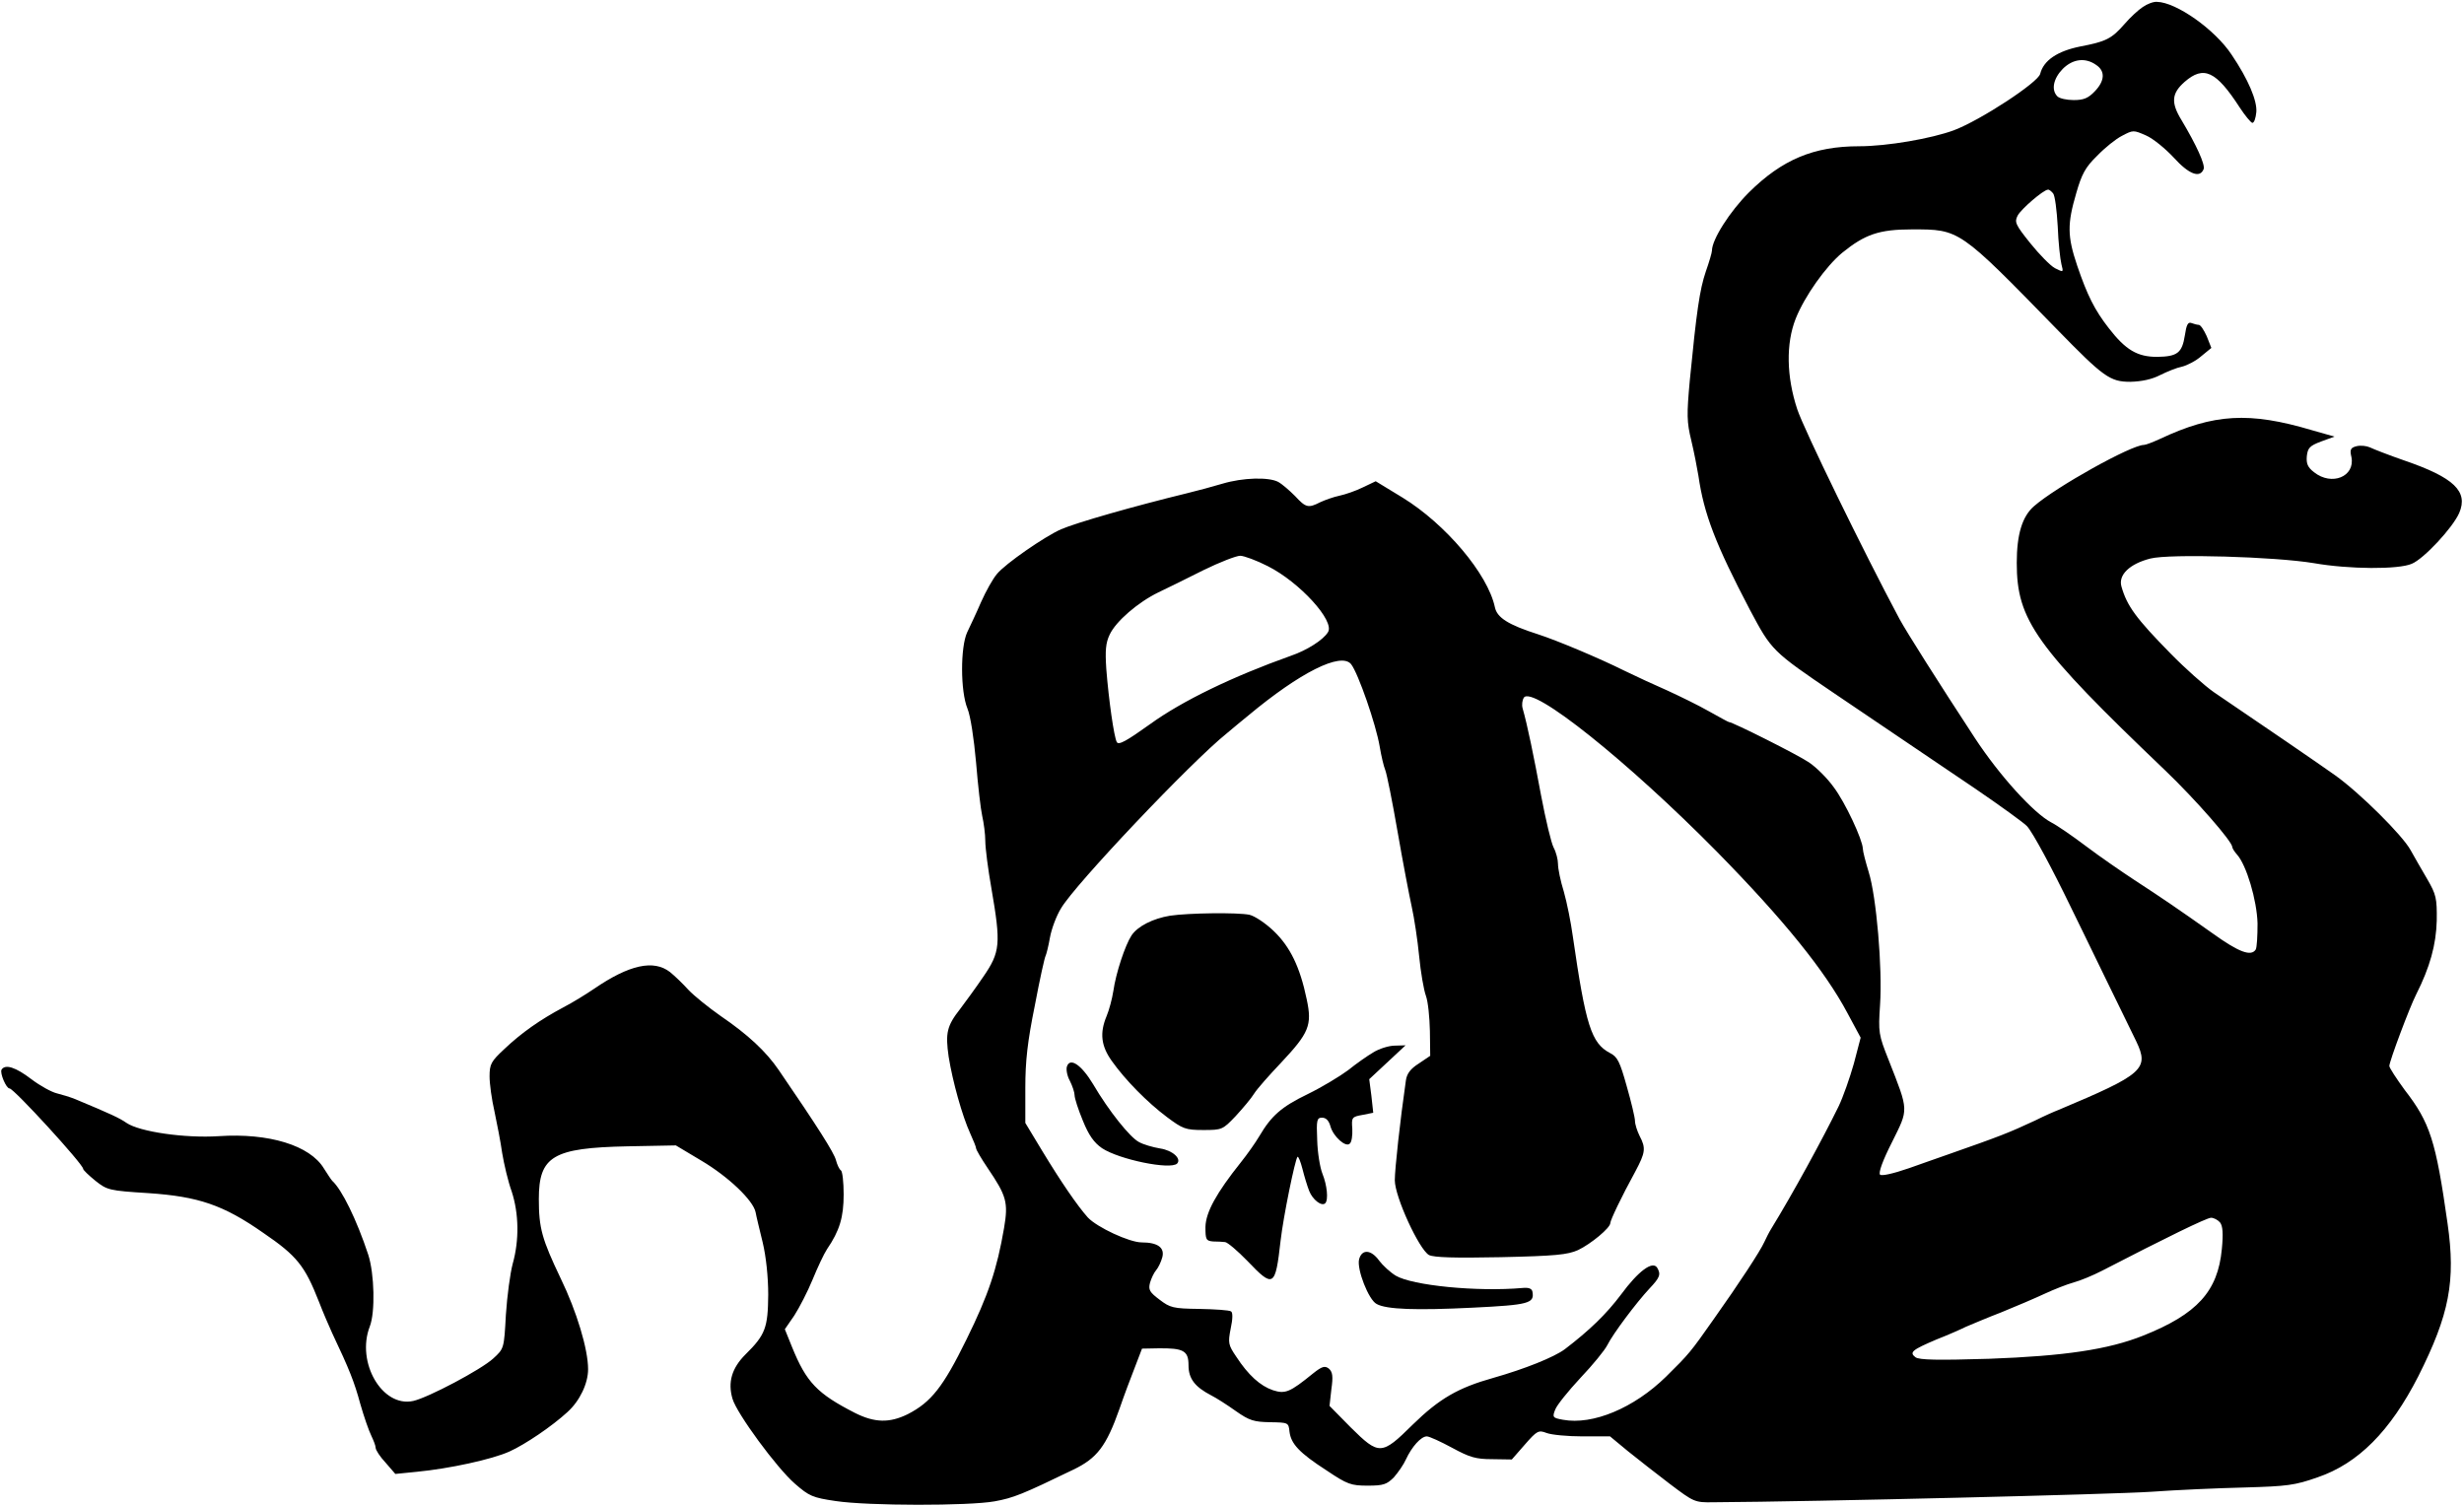<svg width="1067" height="652" fill="none" xmlns="http://www.w3.org/2000/svg"><path d="M927.867 3.067C926 4.267 922.4 7.6 920 10.4c-5.6 6.4-8 7.6-19.2 9.733-9.867 2-15.867 6-17.333 11.867-.934 3.733-25.734 20-37.334 24.4-9.733 3.6-28.933 6.933-41.066 6.933-19.6 0-33.334 5.734-47.734 20-8.266 8.267-16 20.4-16 25.2 0 .8-1.2 4.934-2.666 9.067-2.667 7.867-4 17.2-6.934 47.2-1.333 14.667-1.333 17.867.667 26 1.2 5.067 2.533 11.867 3.067 15.2 2.4 16.667 7.466 29.733 22.266 58 9.467 17.733 9.467 17.867 36.8 36.4 8.267 5.6 20.934 14.133 28 18.933 7.067 4.8 21.867 14.8 32.934 22.267 10.933 7.467 21.066 14.8 22.266 16.133 2.534 2.667 11.067 18.667 18.934 34.934 2.666 5.466 9.466 19.333 14.933 30.666 5.6 11.334 11.6 23.867 13.467 27.6 5.733 12 3.066 14.267-33.734 29.734-1.466.533-6 2.533-10 4.533-11.733 5.467-15.2 6.8-38 14.8-2.933 1.067-10.4 3.6-16.666 5.867-6.934 2.4-11.867 3.466-12.534 2.8-.8-.8 1.2-6.267 5.2-14.134 7.2-14.533 7.334-13.066-1.466-35.466-4.4-11.067-4.534-12-3.734-24 1.067-15.734-1.6-46.934-4.933-57.467-1.333-4.4-2.533-8.933-2.533-10.133-.134-3.867-7.6-20-12.667-26.667-2.667-3.733-7.467-8.533-10.667-10.667-4.666-3.2-33.066-17.466-34.666-17.466-.267 0-4.134-2.134-8.667-4.667-4.667-2.667-12.667-6.533-17.867-8.933-5.2-2.267-13.6-6.134-18.8-8.667-10.4-5.2-29.066-13.067-37.333-15.733-12.933-4.134-17.733-7.2-18.667-11.734-3.066-14.4-21.333-36-40-47.466l-11.6-7.067-5.6 2.667c-2.933 1.466-7.6 3.066-10.133 3.6-2.533.533-6.267 1.866-8.267 2.8-5.2 2.666-6.266 2.4-10.933-2.667-2.4-2.4-5.6-5.2-7.333-6.133-4.134-2.134-15.2-1.867-24.134.8-4 1.2-10.933 3.066-15.333 4.133-22.933 5.6-47.733 12.667-54.533 15.6-7.2 3.2-24.134 14.933-27.734 19.333-1.733 2-4.8 7.467-6.933 12.267-2 4.667-4.8 10.533-6 13.067-2.933 6.4-2.933 25.466.133 32.933 1.334 3.2 2.8 12.933 3.734 23.333.8 9.867 2 20.267 2.666 23.2.667 2.934 1.334 7.867 1.334 10.8 0 3.067 1.2 12.4 2.666 20.667 4.134 24 3.867 27.467-3.6 38.267-3.333 4.933-7.866 11.066-9.866 13.733-5.867 7.467-6.534 10.533-5.067 20.8 1.733 10.8 5.867 25.6 9.333 33.2 1.334 2.933 2.534 5.867 2.534 6.4 0 .667 2.266 4.533 5.066 8.667 8.134 12 8.934 14.8 7.067 25.866C431.733 549.6 428 560.8 418.533 580c-10.133 20.667-15.333 27.2-25.466 32.4-7.867 3.867-14.267 3.733-22.8-.533-16.4-8.4-21.067-13.2-27.334-28.667l-3.066-7.6 4.133-6c2.133-3.333 5.733-10.267 7.867-15.467 2.133-5.2 4.933-11.2 6.266-13.2 5.467-8 7.2-13.866 7.2-23.733 0-5.333-.533-10-1.2-10.4-.666-.4-1.6-2.4-2.133-4.4-.8-3.2-8-14.533-24.8-39.067-5.467-8-13.333-15.333-25.067-23.333-5.333-3.733-11.6-8.8-14-11.333-2.266-2.534-5.866-6-8-7.734-7.066-5.466-17.6-3.2-32.8 7.2-3.333 2.267-9.333 6-13.466 8.134-10 5.333-18 10.933-25.467 18-5.733 5.333-6.4 6.533-6.4 11.866 0 3.2.933 10 2.133 15.2 1.067 5.067 2.667 13.2 3.334 18 .8 4.8 2.533 12.267 4.133 16.667 3.067 9.467 3.333 20.933.4 31.333-1.067 4-2.4 13.867-2.933 22-.8 14.667-.8 14.667-5.467 18.934-5.2 4.8-28.133 16.933-34.667 18.4-13.466 2.933-24.8-16.8-18.8-32.267 2.4-6.133 2-22.8-.666-31.067-5.067-15.333-11.467-28.266-15.6-32-.4-.4-2-2.8-3.6-5.333-6-10-23.867-15.467-45.6-14-14.534.933-34.134-1.867-39.867-5.733C51.733 484.133 48 482.4 32.667 476c-2.267-.933-5.867-2-8-2.533-2.267-.534-7.2-3.2-11.067-6.134-6.8-5.2-11.333-6.666-12.933-4.133-.8 1.467 2 8.133 3.466 8.133 1.867 0 31.867 32.8 31.867 34.8 0 .534 2.4 2.8 5.333 5.2 5.067 4 5.867 4.267 22.934 5.334 21.6 1.466 32.4 5.066 49.733 17.2 14.667 10 18 14.266 24.133 29.866 1.734 4.534 4.4 10.667 5.734 13.6 7.466 15.734 9.6 21.2 12.133 30.534 1.6 5.6 3.733 11.733 4.8 13.866.933 2 1.867 4.267 1.867 5.2 0 .934 1.866 3.867 4.266 6.4l4.267 4.934 9.333-.934c13.867-1.333 32.534-5.333 40.134-8.8 6.8-3.066 18.4-10.933 25.066-17.066 5.334-4.8 8.934-12.4 8.934-18.534 0-8.666-4.934-25.066-11.867-39.333-8.133-17.067-9.467-21.733-9.467-34.4 0-18.533 6.134-22.133 38.267-22.8l21.067-.4 10.933 6.533c11.733 6.934 22.533 17.2 23.6 22.4.267 1.6 1.733 7.6 3.067 13.067 1.466 6.133 2.4 14.933 2.4 22.667-.134 14.266-1.2 17.333-9.867 25.866-5.867 5.867-7.733 12-5.6 19.2 1.867 6.4 19.2 30 27.067 36.8 6.133 5.334 7.6 6 17.6 7.467 14.133 2.133 57.733 2.133 68.8.133 8.133-1.466 12.133-3.066 34.133-13.733 10.267-4.933 14.267-10.133 20-26.4 1.867-5.467 4.933-13.6 6.667-18l3.066-8 7.067-.133c10.933-.134 13.067 1.066 13.067 7.333 0 5.733 2.666 9.333 9.866 13.067 2.134 1.066 6.934 4.133 10.667 6.8 5.867 4.133 7.867 4.666 14.8 4.8 7.867.133 8 .133 8.4 4.133.667 5.2 4.133 9.067 16.133 16.8 8.934 6 10.534 6.533 17.734 6.533 6.8 0 8.266-.533 11.333-3.6 1.867-2.133 4.267-5.6 5.2-7.733 2.533-5.467 6.533-10 9.067-10 1.066 0 6 2.267 10.933 4.933 7.6 4.134 10.267 4.934 17.333 4.934l8.534.133 5.6-6.4c5.333-6.133 6-6.4 9.466-5.067 2.134.8 9.067 1.467 15.6 1.467H697.2l7.733 6.4c4.267 3.467 12.534 9.867 18.267 14.267 10.267 7.733 10.667 8 18.667 7.866 44.8-.266 173.866-3.466 189.466-4.533 11.067-.8 29.334-1.6 40.667-1.867 18.533-.533 21.733-.933 31.6-4.4 17.6-6 31.47-20 43.6-43.733 13.47-26.8 16.27-41.2 12.67-66.267-5.07-35.866-7.6-43.6-18.54-57.733-3.6-4.933-6.66-9.6-6.66-10.4 0-2 8.8-25.467 11.6-30.933 6-11.867 8.66-21.6 8.93-32 .13-9.734-.27-11.334-4.13-18-2.4-4-5.6-9.734-7.2-12.534-3.47-6.4-22-24.8-32.67-32.4-6.93-4.933-31.067-21.466-52.533-36-4-2.8-12.4-10.266-18.667-16.666-15.067-15.334-18.933-20.667-21.333-29.067-1.467-5.067 3.6-9.867 12.533-12.133 8.4-2.134 54-.8 70.8 2 15.2 2.666 36.67 2.8 42.4.266 5.2-2.133 17.73-15.6 20.53-22 4-9.333-2.26-15.333-23.6-22.666-6.93-2.4-13.73-5.067-15.06-5.734-1.47-.666-4-.933-5.74-.533-2.66.667-3.06 1.467-2.26 4.8 1.6 8.4-8.54 12.533-16.14 6.533-2.797-2.133-3.463-3.733-3.197-6.933.4-3.6 1.197-4.533 6.137-6.4l5.86-2.133-9.86-2.8c-26.937-8-42.403-7.2-65.87 3.866-2.933 1.334-6 2.534-6.8 2.534-5.467 0-38 18.133-47.6 26.533-5.067 4.4-7.467 12.133-7.467 24.533 0 24.8 8 36.134 64.4 90 13.067 12.534 28.934 30.667 28.934 33.067 0 .533.933 2 2 3.2 4.133 4.533 8.666 19.867 8.933 29.867 0 5.333-.267 10.4-.8 11.333-2 3.067-7.2 1.2-18.533-6.933-15.067-10.667-22.134-15.467-34-23.2-5.467-3.6-14.8-10-20.8-14.534-6-4.533-12.8-9.2-15.2-10.4-7.6-4-22.4-20.266-33.067-36.533-16.133-24.667-29.467-45.733-32.667-51.6-15.6-29.2-41.466-82.267-44.266-90.8-4.667-14.133-4.934-28.4-.667-39.2 3.867-9.733 13.067-22.667 20.133-28.533 9.867-8 16-10.134 30.267-10.134 20.667 0 20.267-.266 62.667 43.2 20.266 20.8 23.066 22.8 31.866 22.8 4.934-.133 9.334-1.066 12.934-2.933 2.933-1.467 7.2-3.2 9.333-3.6 2.267-.533 6.133-2.533 8.4-4.533l4.4-3.6-2-5.067c-1.2-2.667-2.667-4.933-3.467-4.933-.666 0-2.133-.4-3.2-.8-1.466-.534-2.133.8-2.8 5.333-1.2 7.6-3.2 9.2-12 9.333-8.533 0-13.6-2.933-20.933-12.4-6.133-7.866-9.333-14.266-13.733-27.2-4.267-12.666-4.267-18-.4-31.2 2.4-8.4 4-11.333 9.066-16.266 3.334-3.467 8.134-7.334 10.8-8.667 4.8-2.533 4.934-2.533 10.4-.133 3.067 1.333 8.4 5.733 12 9.6 6.534 7.2 11.334 9.066 12.934 4.933.666-2-3.067-10.267-9.6-21.2C940 44.4 940.4 40.4 946 35.467c8.267-7.2 13.6-4.8 23.867 11.066 2.266 3.467 4.8 6.534 5.466 6.667.8 0 1.467-2 1.734-4.667.4-4.933-3.467-14.133-10.667-24.8C959.2 12.8 942.4.933 934 .8c-1.467-.133-4.267.933-6.133 2.267Zm-20.134 25.066c4 2.667 3.734 6.934-.666 11.467-2.8 2.933-4.8 3.733-9.067 3.733-2.933 0-6.133-.666-7.067-1.6-2.8-2.8-1.733-7.733 2.267-11.866 4.4-4.4 9.867-5.067 14.533-1.734Zm-18.666 55.6c.8.934 1.6 7.334 2 14.267.266 6.933 1.066 14.267 1.6 16.4.933 3.6.933 3.6-2.8 1.733-2-1.066-6.8-6-10.667-10.8-6.533-8.133-6.933-9.2-5.467-12 1.467-2.8 11.067-11.066 13.067-11.2.533-.133 1.467.667 2.267 1.6Zm-340 161.467c13.733 6.933 29.066 23.733 26 28.533-2 3.334-9.067 7.867-16.134 10.267C533.867 292.933 512 303.467 498 313.6c-10.267 7.333-13.6 9.2-14.4 7.733-1.2-2.266-3.467-18-4.533-31.6-.534-8-.267-11.333 1.466-14.933 2.667-5.733 12.267-14 21.067-18.267 3.6-1.733 12.4-6 19.467-9.6 7.066-3.466 14.266-6.266 16-6.266 1.6 0 7.066 2 12 4.533Zm36 42.4c3.066 3.867 10.8 26.133 12.4 35.733.666 4 1.733 8.534 2.4 10.134.666 1.6 3.066 13.6 5.333 26.666 2.267 13.067 5.067 27.734 6.133 32.534 1.067 4.8 2.534 14.4 3.2 21.333.667 6.933 2 14.667 2.934 17.2.933 2.533 1.6 9.333 1.733 15.333l.133 10.667-4.933 3.333c-3.6 2.267-5.2 4.4-5.6 7.334-2.533 17.6-4.8 38.4-4.8 43.2 0 7.2 10.533 30 14.8 32.4 2.133 1.066 11.067 1.333 31.067.933 23.866-.533 28.933-1.067 33.466-3.067 5.6-2.666 14-9.6 14-11.733 0-1.2 4.8-11.333 10.8-22.267 4.4-8.266 4.667-10.133 1.867-15.466-1.067-2.134-2-5.067-2-6.534 0-1.333-1.6-8.133-3.6-15.066-2.933-10.534-4-12.667-7.2-14.267-8.133-4.267-10.533-12-16.133-50.667-.8-5.866-2.534-14.533-3.867-19.2-1.467-4.666-2.533-10-2.533-12 0-1.866-.8-5.066-1.867-7.066s-3.467-12.134-5.467-22.667c-3.2-17.2-5.866-30.267-8-37.733-.4-1.467-.133-3.467.534-4.534 3.6-5.6 45.066 27.6 83.6 66.667 29.066 29.6 46.8 51.6 56.533 69.867l5.733 10.666-2.933 11.2c-1.733 6.134-4.667 14.534-6.667 18.667-6.933 14.133-19.733 37.6-29.066 52.8-.934 1.467-2.267 4.133-3.067 5.867-1.733 3.866-10.8 17.733-21.867 33.333-10.133 14.4-10.533 14.933-20.666 24.933-13.867 13.6-31.734 21.067-44.667 18.667-4.4-.8-4.667-1.067-3.333-4.4.666-1.867 5.6-8 10.933-13.733 5.333-5.6 10.533-12 11.6-14.134 2.533-5.066 12.667-18.533 18.267-24.533 4.533-4.8 5.066-6.133 3.333-9.067-2-3.066-8.133 1.467-15.6 11.6-6.4 8.534-13.733 15.6-24.4 23.734-4.667 3.466-17.333 8.533-30.933 12.4-15.2 4.266-23.334 8.933-34.934 20.266-13.466 13.334-14.533 13.334-26.8 1.2l-9.2-9.333.8-7.2c.8-5.6.534-7.467-1.066-8.933-1.734-1.334-2.934-1.067-6.934 2.133-10 8.133-12 8.933-17.333 7.2-5.467-1.867-10.667-6.533-15.867-14.533-3.466-5.067-3.6-6-2.4-12.134.934-4.266.934-7.066.134-7.466-.8-.534-6.934-.934-13.734-1.067-11.333-.133-12.666-.533-17.2-4-4.266-3.2-4.933-4.267-4.133-7.333.533-1.867 1.733-4.4 2.667-5.467.933-1.067 2.133-3.6 2.666-5.6 1.067-4.133-2-6.4-8.933-6.4-5.333 0-19.333-6.533-23.333-10.8-4.534-5.067-11.734-15.6-19.734-28.8L444 486.267v-15.2c0-11.6.933-20 4.133-35.734C450.267 424 452.4 414.4 452.8 413.867c.267-.534 1.2-4 1.867-7.867.666-3.733 2.8-9.467 4.8-12.667C465.333 383.2 515.733 330 531.2 317.6c2.8-2.4 7.067-5.867 9.333-7.733 22.4-18.667 40.134-27.6 44.534-22.267Zm376.266 241.733c1.2 1.467 1.467 4.8.8 11.6C960.4 559.2 951.467 569.067 928 578.4c-15.067 6-34 8.8-66.667 10-22.133.667-30.266.533-31.866-.667-2.8-2.133-1.467-3.2 9.2-7.733 4.8-1.867 10.533-4.4 12.666-5.467 2.267-.933 9.067-3.866 15.334-6.266 6.266-2.534 14.666-6.134 18.666-8 4-1.867 9.734-4.134 12.667-4.934 2.933-.8 8.4-3.066 12.267-5.066 27.6-14.267 45.333-22.934 47.2-22.934 1.2 0 2.933.934 3.866 2Z" fill="#000"/><path d="M506.667 396.533c-7.334 1.2-14 4.534-16.667 8.534-2.8 4.266-6.8 16.4-7.867 24-.533 3.466-1.866 8.4-2.933 10.933-3.067 7.333-2.4 12.933 2.267 19.467 5.866 8.266 15.333 17.866 23.866 24.266 6.8 5.067 8 5.6 15.734 5.6 8.133 0 8.4-.133 14-6 3.066-3.333 6.8-7.733 8-9.733 1.333-2.133 6.666-8.133 11.733-13.467 12-12.8 13.467-16.133 11.067-27.333-2.934-14.133-7.2-22.8-14.267-29.6-3.6-3.467-8.267-6.533-10.533-7.067-5.067-1.066-26.4-.8-34.4.4ZM594.667 455.733c-2.534 1.467-7.467 4.934-10.934 7.734-3.6 2.666-11.333 7.333-17.333 10.266-11.6 5.6-15.867 9.467-21.067 18.267-1.733 2.933-5.333 8-8 11.333-10.533 13.2-15.2 21.6-15.333 28 0 5.467.267 6 3.333 6.267 1.867 0 4.134.133 5.2.267 1.067.133 5.334 3.733 9.6 8.133 11.334 11.867 12.134 11.467 14.4-8.667 1.2-10.533 6.267-35.2 7.334-36.4.4-.266 1.333 2.134 2.133 5.2.8 3.2 2.133 7.6 2.933 9.6 1.467 3.734 5.334 6.8 6.934 5.334 1.466-1.467.8-7.867-1.2-12.8-1.067-2.667-2.134-9.2-2.267-14.534-.4-8.8-.133-9.733 2.133-9.733 1.734 0 2.934 1.333 3.6 3.733 1.2 4.4 6.667 9.334 8.4 7.467.8-.667 1.2-3.467 1.067-6.4-.4-4.933-.133-5.2 4.4-6l4.667-.933-.8-7.334-.934-7.2 15.734-14.666-4.667.133c-2.533 0-6.8 1.333-9.333 2.933ZM462 461.867c-.4 1.333.133 4.133 1.333 6.266 1.067 2.134 2 4.934 2 6.134 0 1.333 1.6 6.266 3.6 11.066 2.534 6.267 4.8 9.467 8.267 11.867 7.467 4.933 29.6 9.467 32.533 6.667 2-2.134-2-5.734-7.333-6.534-3.2-.533-7.333-1.733-9.2-2.8-3.867-2-13.067-13.466-19.867-25.066-5.066-8.4-10-11.734-11.333-7.6ZM588.533 545.333c-1.066 4.267 4.134 17.6 7.6 19.334 4.267 2.4 17.334 2.8 41.6 1.6 24.4-1.2 26.8-1.867 25.867-6.934-.267-1.333-1.6-1.866-4.267-1.6-19.733 1.734-47.733-1.066-54.933-5.333-2.4-1.467-5.6-4.4-7.2-6.533-3.467-4.8-7.467-5.067-8.667-.534Z" fill="#000"/></svg>